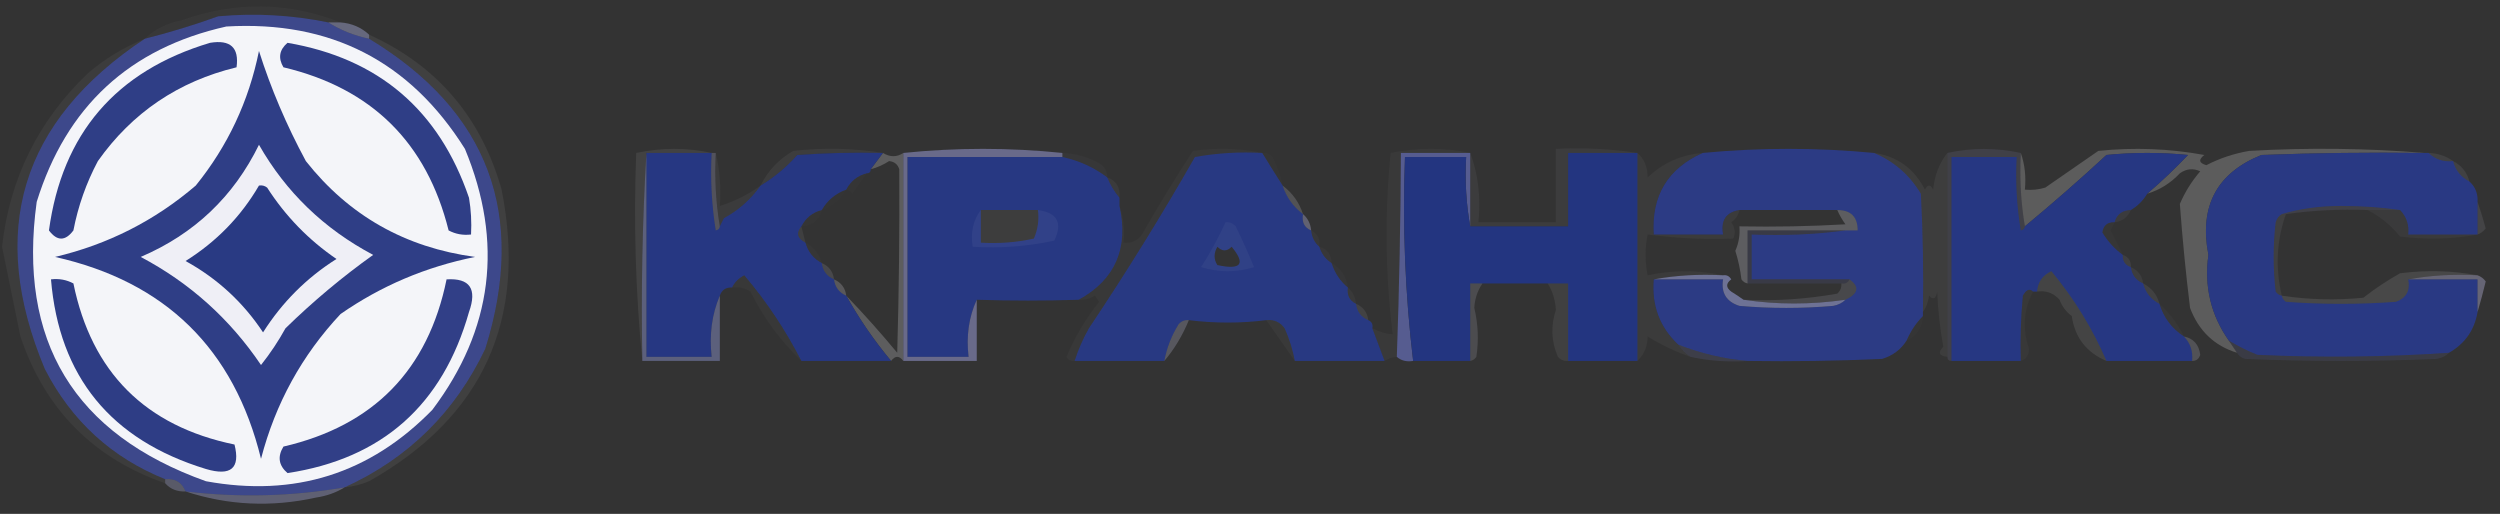 <?xml version="1.0" encoding="UTF-8"?>
<!DOCTYPE svg PUBLIC "-//W3C//DTD SVG 1.1//EN" "http://www.w3.org/Graphics/SVG/1.1/DTD/svg11.dtd">
<svg xmlns="http://www.w3.org/2000/svg" version="1.1" width="613px" height="126px" style="shape-rendering:geometricPrecision; text-rendering:geometricPrecision; image-rendering:optimizeQuality; fill-rule:evenodd; clip-rule:evenodd" xmlns:xlink="http://www.w3.org/1999/xlink">
<rect width="100%" height="100%" fill="#333333" stroke="none"/>
<g><path style="opacity:0.033" fill="#e5e5f0" d="M 83.5,5.5 C 82.5,5.5 81.5,5.5 80.5,5.5C 71.586,3.671 62.586,3.171 53.5,4C 47.584,6.139 41.584,7.972 35.5,9.5C 37.965,7.163 40.965,5.663 44.5,5C 57.69,0.287 70.69,0.454 83.5,5.5 Z"/></g>
<g><path style="opacity:0.989" fill="#3e498d" d="M 80.5,5.5 C 83.53,7.403 86.863,8.737 90.5,9.5C 119.777,27.203 129.277,52.536 119,85.5C 111.614,101.053 100.114,112.386 84.5,119.5C 71.566,121.73 58.566,122.063 45.5,120.5C 44.599,118.273 42.933,117.273 40.5,117.5C 27.378,112.216 17.544,103.216 11,90.5C -3.132,56.73 5.035,29.73 35.5,9.5C 41.584,7.972 47.584,6.139 53.5,4C 62.586,3.171 71.586,3.671 80.5,5.5 Z"/></g>
<g><path style="opacity:0.992" fill="#f6f6fa" d="M 55.5,6.5 C 81.018,5.008 100.518,15.008 114,36.5C 123.517,59.456 120.85,80.789 106,100.5C 90.722,116.147 72.222,121.98 50.5,118C 18.133,106.436 4.299,83.603 9,49.5C 16.248,26.144 31.748,11.81 55.5,6.5 Z"/></g>
<g><path style="opacity:0.514" fill="#979bc3" d="M 80.5,5.5 C 81.5,5.5 82.5,5.5 83.5,5.5C 86.241,5.707 88.574,6.707 90.5,8.5C 90.5,8.833 90.5,9.167 90.5,9.5C 86.863,8.737 83.53,7.403 80.5,5.5 Z"/></g>
<g><path style="opacity:0.996" fill="#2f3e86" d="M 51.5,10.5 C 56.501,9.671 58.668,11.671 58,16.5C 43.74,19.955 32.406,27.621 24,39.5C 21.148,44.87 19.148,50.537 18,56.5C 16,59.167 14,59.167 12,56.5C 15.25,32.744 28.417,17.41 51.5,10.5 Z"/></g>
<g><path style="opacity:0.996" fill="#2f3e86" d="M 70.5,10.5 C 92.826,14.321 107.659,26.988 115,48.5C 115.498,51.482 115.665,54.482 115.5,57.5C 113.533,57.739 111.699,57.406 110,56.5C 104.628,34.962 91.129,21.629 69.5,16.5C 68.15,14.217 68.483,12.217 70.5,10.5 Z"/></g>
<g><path style="opacity:0.996" fill="#2f3e86" d="M 63.5,12.5 C 66.418,21.711 70.251,30.711 75,39.5C 85.558,52.869 99.391,60.702 116.5,63C 104.451,65.415 93.451,70.082 83.5,77C 74.026,87.108 67.526,98.941 64,112.5C 57.406,85.572 40.572,69.072 13.5,63C 26.455,59.939 37.955,54.106 48,45.5C 55.839,35.818 61.006,24.818 63.5,12.5 Z"/></g>
<g><path style="opacity:0.046" fill="#f1f1f7" d="M 35.5,9.5 C 5.035,29.73 -3.132,56.73 11,90.5C 17.544,103.216 27.378,112.216 40.5,117.5C 40.5,117.833 40.5,118.167 40.5,118.5C 22.854,112.353 11.02,100.353 5,82.5C 3.472,75.085 1.972,67.751 0.5,60.5C 2.374,43.795 9.374,29.628 21.5,18C 25.723,14.391 30.39,11.557 35.5,9.5 Z"/></g>
<g><path style="opacity:0.996" fill="#f0f0f6" d="M 63.5,35.5 C 70.121,47.118 79.455,56.118 91.5,62.5C 83.919,67.906 76.753,73.906 70,80.5C 68.248,83.672 66.248,86.672 64,89.5C 56.357,78.188 46.524,69.355 34.5,63C 47.601,57.398 57.267,48.231 63.5,35.5 Z"/></g>
<g><path style="opacity:0.076" fill="#fefffe" d="M 174.5,37.5 C 169.167,37.5 163.833,37.5 158.5,37.5C 157.503,54.325 157.17,71.325 157.5,88.5C 155.846,71.687 155.346,54.687 156,37.5C 162.266,36.174 168.432,36.174 174.5,37.5 Z"/></g>
<g><path style="opacity:0.054" fill="#f6f6fa" d="M 216.5,37.5 C 209.492,37.334 202.492,37.5 195.5,38C 192.838,40.985 189.838,43.485 186.5,45.5C 188.263,41.901 190.93,39.068 194.5,37C 202.012,36.178 209.345,36.345 216.5,37.5 Z"/></g>
<g><path style="opacity:0.033" fill="#f6f6fa" d="M 360.5,37.5 C 354.833,37.5 349.167,37.5 343.5,37.5C 343.425,54.173 343.091,70.84 342.5,87.5C 341.391,87.557 340.391,87.89 339.5,88.5C 338.5,85.833 337.5,83.167 336.5,80.5C 338.095,81.362 339.762,81.862 341.5,82C 339.681,67.165 339.514,52.332 341,37.5C 347.599,36.174 354.099,36.174 360.5,37.5 Z"/></g>
<g><path style="opacity:0.054" fill="#edeef5" d="M 401.5,37.5 C 395.833,37.5 390.167,37.5 384.5,37.5C 384.5,43.5 384.5,49.5 384.5,55.5C 376.5,55.5 368.5,55.5 360.5,55.5C 360.5,49.5 360.5,43.5 360.5,37.5C 362.45,42.735 363.117,48.402 362.5,54.5C 368.833,54.5 375.167,54.5 381.5,54.5C 381.5,48.5 381.5,42.5 381.5,36.5C 388.354,36.176 395.021,36.509 401.5,37.5 Z"/></g>
<g><path style="opacity:0.205" fill="#f9f9fc" d="M 594.5,37.5 C 581.163,37.333 567.829,37.5 554.5,38C 543.535,42.421 539.202,50.587 541.5,62.5C 540.431,70.247 542.098,77.247 546.5,83.5C 547.167,84.5 547.833,85.5 548.5,86.5C 542.945,84.781 539.112,81.115 537,75.5C 535.957,67.015 535.124,58.515 534.5,50C 535.755,47.078 537.422,44.411 539.5,42C 537.741,41.203 536.074,41.369 534.5,42.5C 532.237,44.909 529.57,46.575 526.5,47.5C 529.938,44.565 533.271,41.399 536.5,38C 529.833,37.333 523.167,37.333 516.5,38C 509.962,44.042 503.295,49.876 496.5,55.5C 495.51,49.69 495.177,43.69 495.5,37.5C 496.477,40.287 496.81,43.287 496.5,46.5C 498.199,46.66 499.866,46.493 501.5,46C 505.833,43 510.167,40 514.5,37C 523.244,36.09 531.911,36.424 540.5,38C 539.007,39.156 539.174,39.99 541,40.5C 544.274,38.803 547.774,37.636 551.5,37C 566.006,36.172 580.339,36.339 594.5,37.5 Z"/></g>
<g><path style="opacity:0.216" fill="#f8f8fb" d="M 216.5,37.5 C 218.234,38.562 219.901,38.562 221.5,37.5C 221.5,54.5 221.5,71.5 221.5,88.5C 220.5,87.167 219.5,87.167 218.5,88.5C 214.339,83.514 210.673,78.181 207.5,72.5C 211.83,76.998 215.997,81.665 220,86.5C 220.429,71.408 220.596,56.408 220.5,41.5C 220.113,40.28 219.28,39.614 218,39.5C 216.594,40.414 215.094,41.081 213.5,41.5C 214.5,40.167 215.5,38.833 216.5,37.5 Z"/></g>
<g><path style="opacity:0.837" fill="#5d65a3" d="M 360.5,37.5 C 360.5,43.5 360.5,49.5 360.5,55.5C 359.511,50.025 359.178,44.358 359.5,38.5C 354.5,38.5 349.5,38.5 344.5,38.5C 343.87,55.405 344.537,72.072 346.5,88.5C 344.901,88.768 343.568,88.434 342.5,87.5C 343.091,70.84 343.425,54.173 343.5,37.5C 349.167,37.5 354.833,37.5 360.5,37.5 Z"/></g>
<g><path style="opacity:0.992" fill="#243681" d="M 401.5,37.5 C 401.5,54.5 401.5,71.5 401.5,88.5C 395.833,88.5 390.167,88.5 384.5,88.5C 384.5,82.167 384.5,75.833 384.5,69.5C 382.833,69.5 381.167,69.5 379.5,69.5C 374.167,69.5 368.833,69.5 363.5,69.5C 362.5,69.5 361.5,69.5 360.5,69.5C 360.5,75.833 360.5,82.167 360.5,88.5C 355.833,88.5 351.167,88.5 346.5,88.5C 344.537,72.072 343.87,55.405 344.5,38.5C 349.5,38.5 354.5,38.5 359.5,38.5C 359.178,44.358 359.511,50.025 360.5,55.5C 368.5,55.5 376.5,55.5 384.5,55.5C 384.5,49.5 384.5,43.5 384.5,37.5C 390.167,37.5 395.833,37.5 401.5,37.5 Z"/></g>
<g><path style="opacity:0.044" fill="#f1f1f7" d="M 401.5,37.5 C 403.164,38.949 403.998,40.949 404,43.5C 407.76,39.924 412.26,37.924 417.5,37.5C 408.903,41.353 404.903,48.02 405.5,57.5C 411.167,57.5 416.833,57.5 422.5,57.5C 421.887,54.031 423.221,52.031 426.5,51.5C 426.279,52.735 425.612,53.735 424.5,54.5C 425.428,55.768 425.595,57.101 425,58.5C 418.123,58.777 411.123,58.443 404,57.5C 403.333,60.833 403.333,64.167 404,67.5C 410.266,66.174 416.432,66.174 422.5,67.5C 416.642,67.178 410.975,67.511 405.5,68.5C 404.962,74.897 406.962,80.23 411.5,84.5C 412.306,85.728 413.306,86.728 414.5,87.5C 410.835,86.252 407.335,84.585 404,82.5C 403.963,84.974 403.13,86.974 401.5,88.5C 401.5,71.5 401.5,54.5 401.5,37.5 Z"/></g>
<g><path style="opacity:0.993" fill="#2d3c85" d="M 459.5,37.5 C 464.373,39.533 468.206,42.866 471,47.5C 471.5,57.161 471.666,66.828 471.5,76.5C 471.5,76.833 471.5,77.167 471.5,77.5C 469.808,79.205 468.475,81.205 467.5,83.5C 466.106,85.708 464.106,87.208 461.5,88C 450.505,88.5 439.505,88.666 428.5,88.5C 422.744,88.011 417.077,86.677 411.5,84.5C 406.962,80.23 404.962,74.897 405.5,68.5C 411.167,68.5 416.833,68.5 422.5,68.5C 421.974,71.808 423.307,73.975 426.5,75C 434.167,75.667 441.833,75.667 449.5,75C 450.737,74.768 451.737,74.268 452.5,73.5C 455.697,71.996 456.03,70.33 453.5,68.5C 445.5,68.5 437.5,68.5 429.5,68.5C 429.5,64.833 429.5,61.167 429.5,57.5C 437.352,57.825 445.018,57.492 452.5,56.5C 453.5,56.5 454.5,56.5 455.5,56.5C 455.5,53.167 453.833,51.5 450.5,51.5C 442.5,51.5 434.5,51.5 426.5,51.5C 423.221,52.031 421.887,54.031 422.5,57.5C 416.833,57.5 411.167,57.5 405.5,57.5C 404.903,48.02 408.903,41.353 417.5,37.5C 431.5,36.167 445.5,36.167 459.5,37.5 Z"/></g>
<g><path style="opacity:0.055" fill="#f5f5f9" d="M 459.5,37.5 C 465.147,38.296 469.314,41.296 472,46.5C 472.667,45.167 473.333,45.167 474,46.5C 474.371,42.967 475.537,39.967 477.5,37.5C 477.5,54.167 477.5,70.833 477.5,87.5C 475.451,87.294 475.117,86.461 476.5,85C 475.697,80.585 475.197,76.085 475,71.5C 474.683,73.301 474.016,73.634 473,72.5C 472.79,74.058 472.29,75.391 471.5,76.5C 471.666,66.828 471.5,57.161 471,47.5C 468.206,42.866 464.373,39.533 459.5,37.5 Z"/></g>
<g><path style="opacity:0.994" fill="#273883" d="M 158.5,37.5 C 163.833,37.5 169.167,37.5 174.5,37.5C 174.17,43.868 174.504,50.202 175.5,56.5C 176.107,56.376 176.44,56.043 176.5,55.5C 176.833,54.833 177.167,54.167 177.5,53.5C 181.12,51.547 184.12,48.88 186.5,45.5C 189.838,43.485 192.838,40.985 195.5,38C 202.492,37.5 209.492,37.334 216.5,37.5C 215.5,38.833 214.5,40.167 213.5,41.5C 213.5,42.167 213.167,42.5 212.5,42.5C 210.251,43.08 208.585,44.413 207.5,46.5C 204.911,47.419 202.911,49.086 201.5,51.5C 199.251,52.08 197.585,53.413 196.5,55.5C 195.147,57.128 195.481,58.462 197.5,59.5C 198.124,61.754 199.457,63.421 201.5,64.5C 201.738,66.404 202.738,67.738 204.5,68.5C 204.738,70.404 205.738,71.738 207.5,72.5C 210.673,78.181 214.339,83.514 218.5,88.5C 211.167,88.5 203.833,88.5 196.5,88.5C 192.667,80.99 188,73.99 182.5,67.5C 181.145,68.188 180.145,69.188 179.5,70.5C 177.973,70.427 176.973,71.094 176.5,72.5C 174.558,77.056 173.892,82.056 174.5,87.5C 169.167,87.5 163.833,87.5 158.5,87.5C 158.5,70.833 158.5,54.167 158.5,37.5 Z"/></g>
<g><path style="opacity:0.044" fill="#f5f5f9" d="M 175.5,37.5 C 176.485,41.634 176.818,45.968 176.5,50.5C 180.101,49.366 183.435,47.699 186.5,45.5C 184.12,48.88 181.12,51.547 177.5,53.5C 177.167,54.167 176.833,54.833 176.5,55.5C 175.51,49.69 175.177,43.69 175.5,37.5 Z"/></g>
<g><path style="opacity:0.995" fill="#283983" d="M 260.5,38.5 C 264.559,39.364 268.226,41.031 271.5,43.5C 272.263,45.368 273.263,47.035 274.5,48.5C 274.5,49.167 274.5,49.833 274.5,50.5C 276.799,60.881 273.466,68.547 264.5,73.5C 256.264,73.77 247.931,73.77 239.5,73.5C 237.564,77.715 236.897,82.381 237.5,87.5C 232.5,87.5 227.5,87.5 222.5,87.5C 222.5,71.167 222.5,54.833 222.5,38.5C 235.167,38.5 247.833,38.5 260.5,38.5 Z M 240.5,51.5 C 245.167,51.5 249.833,51.5 254.5,51.5C 254.808,53.924 254.474,56.257 253.5,58.5C 249.235,59.439 244.902,59.772 240.5,59.5C 240.5,56.833 240.5,54.167 240.5,51.5 Z"/></g>
<g><path style="opacity:0.031" fill="#b6b7d3" d="M 260.5,38.5 C 260.5,38.167 260.5,37.833 260.5,37.5C 263.688,37.618 266.688,38.451 269.5,40C 270.823,40.816 271.489,41.983 271.5,43.5C 268.226,41.031 264.559,39.364 260.5,38.5 Z"/></g>
<g><path style="opacity:0.992" fill="#293a83" d="M 309.5,37.5 C 311.175,40.245 312.842,42.912 314.5,45.5C 315.433,48.37 317.1,50.704 319.5,52.5C 319.157,54.483 319.824,55.817 321.5,56.5C 321.66,58.153 322.326,59.486 323.5,60.5C 324.026,62.23 325.026,63.564 326.5,64.5C 327.298,66.966 328.631,68.966 330.5,70.5C 330.229,72.38 330.896,73.713 332.5,74.5C 332.738,76.404 333.738,77.738 335.5,78.5C 336.338,78.842 336.672,79.508 336.5,80.5C 337.5,83.167 338.5,85.833 339.5,88.5C 332.167,88.5 324.833,88.5 317.5,88.5C 316.978,85.747 316.144,83.08 315,80.5C 313.89,78.963 312.39,78.296 310.5,78.5C 304.201,79.289 297.867,79.289 291.5,78.5C 290.504,78.414 289.671,78.748 289,79.5C 287.259,82.309 286.092,85.309 285.5,88.5C 278.167,88.5 270.833,88.5 263.5,88.5C 264.38,85.738 265.546,83.071 267,80.5C 276.211,66.726 284.877,52.726 293,38.5C 298.407,37.527 303.907,37.193 309.5,37.5 Z M 298.5,60.5 C 299.688,61.684 300.855,61.684 302,60.5C 305.513,64.749 304.347,66.249 298.5,65C 297.587,63.586 297.587,62.086 298.5,60.5 Z"/></g>
<g><path style="opacity:0.993" fill="#273883" d="M 526.5,47.5 C 525.5,49.167 524.167,50.5 522.5,51.5C 520.368,51.554 519.035,52.554 518.5,54.5C 516.748,54.418 515.748,55.251 515.5,57C 516.835,59.199 518.502,61.032 520.5,62.5C 520.427,64.027 521.094,65.027 522.5,65.5C 522.738,67.404 523.738,68.738 525.5,69.5C 526.08,71.749 527.413,73.415 529.5,74.5C 530.529,77.891 532.529,80.557 535.5,82.5C 537.081,84.142 537.747,86.142 537.5,88.5C 530.5,88.5 523.5,88.5 516.5,88.5C 513.088,80.569 508.588,73.236 503,66.5C 500.828,67.509 499.662,69.176 499.5,71.5C 499.167,71.5 498.833,71.5 498.5,71.5C 497.671,70.668 496.838,71.001 496,72.5C 495.501,77.823 495.334,83.156 495.5,88.5C 489.833,88.5 484.167,88.5 478.5,88.5C 478.5,71.833 478.5,55.167 478.5,38.5C 483.833,38.5 489.167,38.5 494.5,38.5C 494.171,44.537 494.504,50.537 495.5,56.5C 496.107,56.376 496.44,56.043 496.5,55.5C 503.295,49.876 509.962,44.042 516.5,38C 523.167,37.333 529.833,37.333 536.5,38C 533.271,41.399 529.938,44.565 526.5,47.5 Z"/></g>
<g><path style="opacity:0.994" fill="#2a3a84" d="M 594.5,37.5 C 594.833,37.5 595.167,37.5 595.5,37.5C 597.102,39.074 599.102,39.741 601.5,39.5C 602.08,41.749 603.413,43.415 605.5,44.5C 606.931,45.78 607.598,47.447 607.5,49.5C 607.5,52.167 607.5,54.833 607.5,57.5C 601.833,57.5 596.167,57.5 590.5,57.5C 590.747,55.142 590.081,53.142 588.5,51.5C 583.845,50.834 579.012,50.501 574,50.5C 568.784,50.506 563.951,51.173 559.5,52.5C 558.778,52.917 558.278,53.584 558,54.5C 557.333,60.167 557.333,65.833 558,71.5C 558.383,72.056 558.883,72.389 559.5,72.5C 559.611,73.117 559.944,73.617 560.5,74C 569.5,74.667 578.5,74.667 587.5,74C 590.035,73.072 591.035,71.239 590.5,68.5C 596.167,68.5 601.833,68.5 607.5,68.5C 607.5,71.167 607.5,73.833 607.5,76.5C 606.747,80.923 604.413,84.256 600.5,86.5C 584.851,87.569 569.185,87.735 553.5,87C 551.03,86.011 548.697,84.845 546.5,83.5C 542.098,77.247 540.431,70.247 541.5,62.5C 539.202,50.587 543.535,42.421 554.5,38C 567.829,37.5 581.163,37.333 594.5,37.5 Z"/></g>
<g><path style="opacity:0.09" fill="#d3d3e7" d="M 595.5,37.5 C 597.786,37.595 599.786,38.262 601.5,39.5C 599.102,39.741 597.102,39.074 595.5,37.5 Z"/></g>
<g><path style="opacity:0.271" fill="#a6a6cc" d="M 174.5,37.5 C 174.833,37.5 175.167,37.5 175.5,37.5C 175.177,43.69 175.51,49.69 176.5,55.5C 176.44,56.043 176.107,56.376 175.5,56.5C 174.504,50.202 174.17,43.868 174.5,37.5 Z"/></g>
<g><path style="opacity:0.014" fill="#ededf5" d="M 309.5,37.5 C 310.496,37.414 311.329,37.748 312,38.5C 313.136,40.743 313.97,43.076 314.5,45.5C 312.842,42.912 311.175,40.245 309.5,37.5 Z"/></g>
<g><path style="opacity:0.094" fill="#cbcfe2" d="M 601.5,39.5 C 603.587,40.585 604.92,42.251 605.5,44.5C 603.413,43.415 602.08,41.749 601.5,39.5 Z"/></g>
<g><path style="opacity:0.146" fill="#8c8ebc" d="M 495.5,37.5 C 495.177,43.69 495.51,49.69 496.5,55.5C 496.44,56.043 496.107,56.376 495.5,56.5C 494.504,50.537 494.171,44.537 494.5,38.5C 489.167,38.5 483.833,38.5 478.5,38.5C 478.5,55.167 478.5,71.833 478.5,88.5C 477.833,88.5 477.5,88.167 477.5,87.5C 477.5,70.833 477.5,54.167 477.5,37.5C 483.401,36.194 489.401,36.194 495.5,37.5 Z"/></g>
<g><path style="opacity:0.045" fill="#ebeaf5" d="M 271.5,43.5 C 273.741,44.3 274.741,45.966 274.5,48.5C 273.263,47.035 272.263,45.368 271.5,43.5 Z"/></g>
<g><path style="opacity:0.011" fill="#d8d8ec" d="M 212.5,42.5 C 211.343,44.138 210.176,45.804 209,47.5C 208.617,46.944 208.117,46.611 207.5,46.5C 208.585,44.413 210.251,43.08 212.5,42.5 Z"/></g>
<g><path style="opacity:0.996" fill="#293a83" d="M 63.5,45.5 C 64.239,45.369 64.906,45.536 65.5,46C 70.006,53.005 75.672,58.838 82.5,63.5C 75.175,68.124 69.175,74.124 64.5,81.5C 59.622,74.123 53.289,68.29 45.5,64C 53.067,59.267 59.067,53.101 63.5,45.5 Z"/></g>
<g><path style="opacity:0.176" fill="#e6e6f0" d="M 314.5,45.5 C 316.9,47.296 318.567,49.63 319.5,52.5C 317.1,50.704 315.433,48.37 314.5,45.5 Z"/></g>
<g><path style="opacity:0.008" fill="#e5e4f0" d="M 207.5,46.5 C 206.089,48.914 204.089,50.581 201.5,51.5C 202.911,49.086 204.911,47.419 207.5,46.5 Z"/></g>
<g><path style="opacity:0.026" fill="#f1f1f7" d="M 309.5,37.5 C 303.907,37.193 298.407,37.527 293,38.5C 284.877,52.726 276.211,66.726 267,80.5C 265.546,83.071 264.38,85.738 263.5,88.5C 262.624,88.631 261.957,88.297 261.5,87.5C 263.553,82.619 266.22,78.119 269.5,74C 269.167,73.5 268.833,73 268.5,72.5C 267.264,73.246 265.93,73.579 264.5,73.5C 273.466,68.547 276.799,60.881 274.5,50.5C 275.477,53.287 275.81,56.287 275.5,59.5C 277.39,59.703 278.89,59.037 280,57.5C 283.986,50.516 288.153,43.683 292.5,37C 298.349,36.182 304.015,36.348 309.5,37.5 Z"/></g>
<g><path style="opacity:0.145" fill="#8a8abc" d="M 588.5,51.5 C 585.833,51.5 583.167,51.5 580.5,51.5C 573.776,51.244 567.109,51.577 560.5,52.5C 560.167,52.5 559.833,52.5 559.5,52.5C 563.951,51.173 568.784,50.506 574,50.5C 579.012,50.501 583.845,50.834 588.5,51.5 Z"/></g>
<g><path style="opacity:0.049" fill="#f4f4f9" d="M 240.5,51.5 C 240.5,54.167 240.5,56.833 240.5,59.5C 244.902,59.772 249.235,59.439 253.5,58.5C 254.474,56.257 254.808,53.924 254.5,51.5C 259.266,52.158 260.6,54.658 258.5,59C 251.95,60.42 245.284,60.92 238.5,60.5C 237.945,56.988 238.612,53.988 240.5,51.5 Z M 240.5,51.5 C 245.167,51.5 249.833,51.5 254.5,51.5C 254.808,53.924 254.474,56.257 253.5,58.5C 249.235,59.439 244.902,59.772 240.5,59.5C 240.5,56.833 240.5,54.167 240.5,51.5 Z"/></g>
<g><path style="opacity:0.04" fill="#f8f8fb" d="M 580.5,51.5 C 583.167,51.5 585.833,51.5 588.5,51.5C 590.081,53.142 590.747,55.142 590.5,57.5C 596.167,57.5 601.833,57.5 607.5,57.5C 601.347,58.653 595.014,58.82 588.5,58C 586.226,55.214 583.56,53.047 580.5,51.5 Z"/></g>
<g><path style="opacity:0.063" fill="#b3b4d3" d="M 522.5,51.5 C 521.738,53.262 520.404,54.262 518.5,54.5C 519.035,52.554 520.368,51.554 522.5,51.5 Z"/></g>
<g><path style="opacity:0.068" fill="#f2f1f7" d="M 90.5,9.5 C 90.5,9.167 90.5,8.833 90.5,8.5C 107.133,16.037 117.967,28.703 123,46.5C 129.296,78.392 118.463,102.226 90.5,118C 88.564,118.813 86.564,119.313 84.5,119.5C 100.114,112.386 111.614,101.053 119,85.5C 129.277,52.536 119.777,27.203 90.5,9.5 Z"/></g>
<g><path style="opacity:0.016" fill="#d4d5e6" d="M 201.5,51.5 C 200.871,53.997 199.204,55.33 196.5,55.5C 197.585,53.413 199.251,52.08 201.5,51.5 Z"/></g>
<g><path style="opacity:0.106" fill="#d1d3e3" d="M 607.5,49.5 C 608.216,51.556 608.883,53.723 609.5,56C 608.956,56.717 608.289,57.217 607.5,57.5C 607.5,54.833 607.5,52.167 607.5,49.5 Z"/></g>
<g><path style="opacity:0.044" fill="#ebeaf4" d="M 300.5,54.5 C 301.496,54.414 302.329,54.748 303,55.5C 304.597,58.791 306.097,62.125 307.5,65.5C 303.167,66.833 298.833,66.833 294.5,65.5C 296.766,61.966 298.766,58.3 300.5,54.5 Z M 298.5,60.5 C 297.587,62.086 297.587,63.586 298.5,65C 304.347,66.249 305.513,64.749 302,60.5C 300.855,61.684 299.688,61.684 298.5,60.5 Z"/></g>
<g><path style="opacity:0.412" fill="#a4a2cb" d="M 319.5,52.5 C 320.674,53.514 321.34,54.847 321.5,56.5C 319.824,55.817 319.157,54.483 319.5,52.5 Z"/></g>
<g><path style="opacity:0.239" fill="#e3e3ee" d="M 450.5,51.5 C 453.833,51.5 455.5,53.167 455.5,56.5C 454.5,56.5 453.5,56.5 452.5,56.5C 444.5,56.5 436.5,56.5 428.5,56.5C 428.5,60.833 428.5,65.167 428.5,69.5C 427.883,69.389 427.383,69.056 427,68.5C 426.713,66.109 426.213,63.776 425.5,61.5C 426.348,59.591 426.682,57.591 426.5,55.5C 435.173,55.666 443.84,55.5 452.5,55C 451.695,53.887 451.028,52.721 450.5,51.5 Z"/></g>
<g><path style="opacity:0.019" fill="#eae9f2" d="M 518.5,54.5 C 518.196,55.15 517.863,55.816 517.5,56.5C 518.559,58.534 519.559,60.534 520.5,62.5C 518.502,61.032 516.835,59.199 515.5,57C 515.748,55.251 516.748,54.418 518.5,54.5 Z"/></g>
<g><path style="opacity:0.067" fill="#e3e3f2" d="M 196.5,55.5 C 196.833,56.833 197.167,58.167 197.5,59.5C 195.481,58.462 195.147,57.128 196.5,55.5 Z"/></g>
<g><path style="opacity:0.029" fill="#e3e4ef" d="M 321.5,56.5 C 323.104,57.287 323.771,58.62 323.5,60.5C 322.326,59.486 321.66,58.153 321.5,56.5 Z"/></g>
<g><path style="opacity:0.02" fill="#ededf4" d="M 197.5,59.5 C 199.531,60.539 200.864,62.205 201.5,64.5C 199.457,63.421 198.124,61.754 197.5,59.5 Z"/></g>
<g><path style="opacity:0.025" fill="#efecf5" d="M 323.5,60.5 C 325.446,61.035 326.446,62.368 326.5,64.5C 325.026,63.564 324.026,62.23 323.5,60.5 Z"/></g>
<g><path style="opacity:0.069" fill="#e0e0ed" d="M 559.5,52.5 C 559.833,52.5 560.167,52.5 560.5,52.5C 558.223,59.009 557.889,65.676 559.5,72.5C 558.883,72.389 558.383,72.056 558,71.5C 557.333,65.833 557.333,60.167 558,54.5C 558.278,53.584 558.778,52.917 559.5,52.5 Z"/></g>
<g><path style="opacity:0.078" fill="#d0cfe6" d="M 520.5,62.5 C 521.906,62.973 522.573,63.973 522.5,65.5C 521.094,65.027 520.427,64.027 520.5,62.5 Z"/></g>
<g><path style="opacity:0.558" fill="#7c84b5" d="M 158.5,37.5 C 158.5,54.167 158.5,70.833 158.5,87.5C 163.833,87.5 169.167,87.5 174.5,87.5C 173.892,82.056 174.558,77.056 176.5,72.5C 176.5,77.833 176.5,83.167 176.5,88.5C 170.167,88.5 163.833,88.5 157.5,88.5C 157.17,71.325 157.503,54.325 158.5,37.5 Z"/></g>
<g><path style="opacity:0.141" fill="#c6c8e0" d="M 201.5,64.5 C 203.262,65.262 204.262,66.596 204.5,68.5C 202.738,67.738 201.738,66.404 201.5,64.5 Z"/></g>
<g><path style="opacity:0.106" fill="#f5f5fa" d="M 607.5,67.5 C 601.642,67.178 595.975,67.511 590.5,68.5C 591.035,71.239 590.035,73.072 587.5,74C 578.5,74.667 569.5,74.667 560.5,74C 559.944,73.617 559.611,73.117 559.5,72.5C 566.138,73.498 572.805,73.665 579.5,73C 582.299,70.794 585.299,68.794 588.5,67C 595.014,66.18 601.347,66.347 607.5,67.5 Z"/></g>
<g><path style="opacity:0.067" fill="#c3c8dd" d="M 522.5,65.5 C 524.262,66.262 525.262,67.596 525.5,69.5C 523.738,68.738 522.738,67.404 522.5,65.5 Z"/></g>
<g><path style="opacity:0.428" fill="#aaa9ce" d="M 590.5,68.5 C 595.975,67.511 601.642,67.178 607.5,67.5C 608.289,67.783 608.956,68.283 609.5,69C 608.877,71.607 608.21,74.107 607.5,76.5C 607.5,73.833 607.5,71.167 607.5,68.5C 601.833,68.5 596.167,68.5 590.5,68.5 Z"/></g>
<g><path style="opacity:0.655" fill="#8586b8" d="M 260.5,37.5 C 260.5,37.833 260.5,38.167 260.5,38.5C 247.833,38.5 235.167,38.5 222.5,38.5C 222.5,54.833 222.5,71.167 222.5,87.5C 227.5,87.5 232.5,87.5 237.5,87.5C 236.897,82.381 237.564,77.715 239.5,73.5C 239.5,78.5 239.5,83.5 239.5,88.5C 233.5,88.5 227.5,88.5 221.5,88.5C 221.5,71.5 221.5,54.5 221.5,37.5C 234.5,36.167 247.5,36.167 260.5,37.5 Z"/></g>
<g><path style="opacity:0.188" fill="#5a5f9e" d="M 452.5,56.5 C 445.018,57.492 437.352,57.825 429.5,57.5C 429.5,61.167 429.5,64.833 429.5,68.5C 437.5,68.5 445.5,68.5 453.5,68.5C 453.158,69.338 452.492,69.672 451.5,69.5C 443.833,69.5 436.167,69.5 428.5,69.5C 428.5,65.167 428.5,60.833 428.5,56.5C 436.5,56.5 444.5,56.5 452.5,56.5 Z"/></g>
<g><path style="opacity:0.996" fill="#2e3d85" d="M 12.5,68.5 C 14.467,68.261 16.3,68.594 18,69.5C 22.473,91.306 35.64,104.473 57.5,109C 58.968,114.813 56.635,116.813 50.5,115C 27.167,107.866 14.5,92.365 12.5,68.5 Z"/></g>
<g><path style="opacity:0.996" fill="#313f87" d="M 109.5,68.5 C 115.204,68.146 117.037,70.813 115,76.5C 108.538,99.305 93.705,112.471 70.5,116C 68.327,114.135 67.993,111.969 69.5,109.5C 91.632,104.369 104.965,90.702 109.5,68.5 Z"/></g>
<g><path style="opacity:0.024" fill="#cec3dc" d="M 326.5,64.5 C 328.822,65.802 330.155,67.802 330.5,70.5C 328.631,68.966 327.298,66.966 326.5,64.5 Z"/></g>
<g><path style="opacity:0.07" fill="#e6e8f1" d="M 379.5,69.5 C 381.167,69.5 382.833,69.5 384.5,69.5C 384.5,75.833 384.5,82.167 384.5,88.5C 383.504,88.586 382.671,88.252 382,87.5C 380.365,83.767 380.198,79.933 381.5,76C 381.342,73.55 380.675,71.384 379.5,69.5 Z"/></g>
<g><path style="opacity:0.204" fill="#ece9f4" d="M 204.5,68.5 C 206.262,69.262 207.262,70.596 207.5,72.5C 205.738,71.738 204.738,70.404 204.5,68.5 Z"/></g>
<g><path style="opacity:0.029" fill="#f4f4f9" d="M 330.5,70.5 C 331.674,71.514 332.34,72.847 332.5,74.5C 330.896,73.713 330.229,72.38 330.5,70.5 Z"/></g>
<g><path style="opacity:0.004" fill="#ededf3" d="M 179.5,70.5 C 179.027,71.906 178.027,72.573 176.5,72.5C 176.973,71.094 177.973,70.427 179.5,70.5 Z"/></g>
<g><path style="opacity:0.026" fill="#edecf5" d="M 196.5,88.5 C 191.375,83.602 187.208,77.936 184,71.5C 182.644,70.62 181.144,70.287 179.5,70.5C 180.145,69.188 181.145,68.188 182.5,67.5C 188,73.99 192.667,80.99 196.5,88.5 Z"/></g>
<g><path style="opacity:0.082" fill="#dbdbec" d="M 525.5,69.5 C 527.587,70.585 528.92,72.251 529.5,74.5C 527.413,73.415 526.08,71.749 525.5,69.5 Z"/></g>
<g><path style="opacity:0.133" fill="#d9d8ea" d="M 453.5,68.5 C 456.03,70.33 455.697,71.996 452.5,73.5C 444.018,74.721 435.685,74.721 427.5,73.5C 435.238,73.856 442.905,73.356 450.5,72C 451.252,71.329 451.586,70.496 451.5,69.5C 452.492,69.672 453.158,69.338 453.5,68.5 Z"/></g>
<g><path style="opacity:0.721" fill="#868bbb" d="M 405.5,68.5 C 410.975,67.511 416.642,67.178 422.5,67.5C 423.376,67.369 424.043,67.703 424.5,68.5C 423.167,69.5 423.167,70.5 424.5,71.5C 425.602,72.176 426.602,72.842 427.5,73.5C 435.685,74.721 444.018,74.721 452.5,73.5C 451.737,74.268 450.737,74.768 449.5,75C 441.833,75.667 434.167,75.667 426.5,75C 423.307,73.975 421.974,71.808 422.5,68.5C 416.833,68.5 411.167,68.5 405.5,68.5 Z"/></g>
<g><path style="opacity:0.027" fill="#d3d3e5" d="M 529.5,74.5 C 531.963,76.732 533.963,79.398 535.5,82.5C 532.529,80.557 530.529,77.891 529.5,74.5 Z"/></g>
<g><path style="opacity:0.09" fill="#e4e4ee" d="M 332.5,74.5 C 334.262,75.262 335.262,76.596 335.5,78.5C 333.738,77.738 332.738,76.404 332.5,74.5 Z"/></g>
<g><path style="opacity:0.092" fill="#f2f2f7" d="M 516.5,88.5 C 511.596,86.43 508.763,82.763 508,77.5C 506.615,76.45 505.615,75.116 505,73.5C 503.556,71.845 501.722,71.178 499.5,71.5C 499.662,69.176 500.828,67.509 503,66.5C 508.588,73.236 513.088,80.569 516.5,88.5 Z"/></g>
<g><path style="opacity:0.014" fill="#f4f4f9" d="M 471.5,77.5 C 471.316,80.337 469.982,82.337 467.5,83.5C 468.475,81.205 469.808,79.205 471.5,77.5 Z"/></g>
<g><path style="opacity:0.027" fill="#e4e3f4" d="M 498.5,71.5 C 496.196,75.905 495.862,80.572 497.5,85.5C 497.547,87.038 496.88,88.038 495.5,88.5C 495.334,83.156 495.501,77.823 496,72.5C 496.838,71.001 497.671,70.668 498.5,71.5 Z"/></g>
<g><path style="opacity:0.035" fill="#ececf4" d="M 310.5,78.5 C 312.39,78.296 313.89,78.963 315,80.5C 316.144,83.08 316.978,85.747 317.5,88.5C 315.167,85.167 312.833,81.833 310.5,78.5 Z"/></g>
<g><path style="opacity:0.153" fill="#dad9ed" d="M 363.5,69.5 C 362.278,71.286 361.611,73.286 361.5,75.5C 362.442,79.476 362.609,83.476 362,87.5C 361.617,88.056 361.117,88.389 360.5,88.5C 360.5,82.167 360.5,75.833 360.5,69.5C 361.5,69.5 362.5,69.5 363.5,69.5 Z"/></g>
<g><path style="opacity:0.267" fill="#bbbdd8" d="M 291.5,78.5 C 289.972,82.241 287.972,85.575 285.5,88.5C 286.092,85.309 287.259,82.309 289,79.5C 289.671,78.748 290.504,78.414 291.5,78.5 Z"/></g>
<g><path style="opacity:0.204" fill="#cbcbe0" d="M 535.5,82.5 C 537.844,82.979 539.178,84.479 539.5,87C 539.164,88.03 538.497,88.53 537.5,88.5C 537.747,86.142 537.081,84.142 535.5,82.5 Z"/></g>
<g><path style="opacity:0.192" fill="#6972aa" d="M 411.5,84.5 C 417.077,86.677 422.744,88.011 428.5,88.5C 423.637,88.82 418.97,88.486 414.5,87.5C 413.306,86.728 412.306,85.728 411.5,84.5 Z"/></g>
<g><path style="opacity:0.169" fill="#5f67a4" d="M 546.5,83.5 C 548.697,84.845 551.03,86.011 553.5,87C 569.185,87.735 584.851,87.569 600.5,86.5C 599.737,87.268 598.737,87.768 597.5,88C 581.833,88.667 566.167,88.667 550.5,88C 549.584,87.722 548.918,87.222 548.5,86.5C 547.833,85.5 547.167,84.5 546.5,83.5 Z"/></g>
<g><path style="opacity:0.365" fill="#9e9fc5" d="M 40.5,117.5 C 42.933,117.273 44.599,118.273 45.5,120.5C 43.447,120.598 41.78,119.931 40.5,118.5C 40.5,118.167 40.5,117.833 40.5,117.5 Z"/></g>
<g><path style="opacity:0.445" fill="#989ac3" d="M 84.5,119.5 C 82.438,120.776 80.104,121.61 77.5,122C 66.547,124.422 55.88,123.922 45.5,120.5C 58.566,122.063 71.566,121.73 84.5,119.5 Z"/></g>
</svg>
